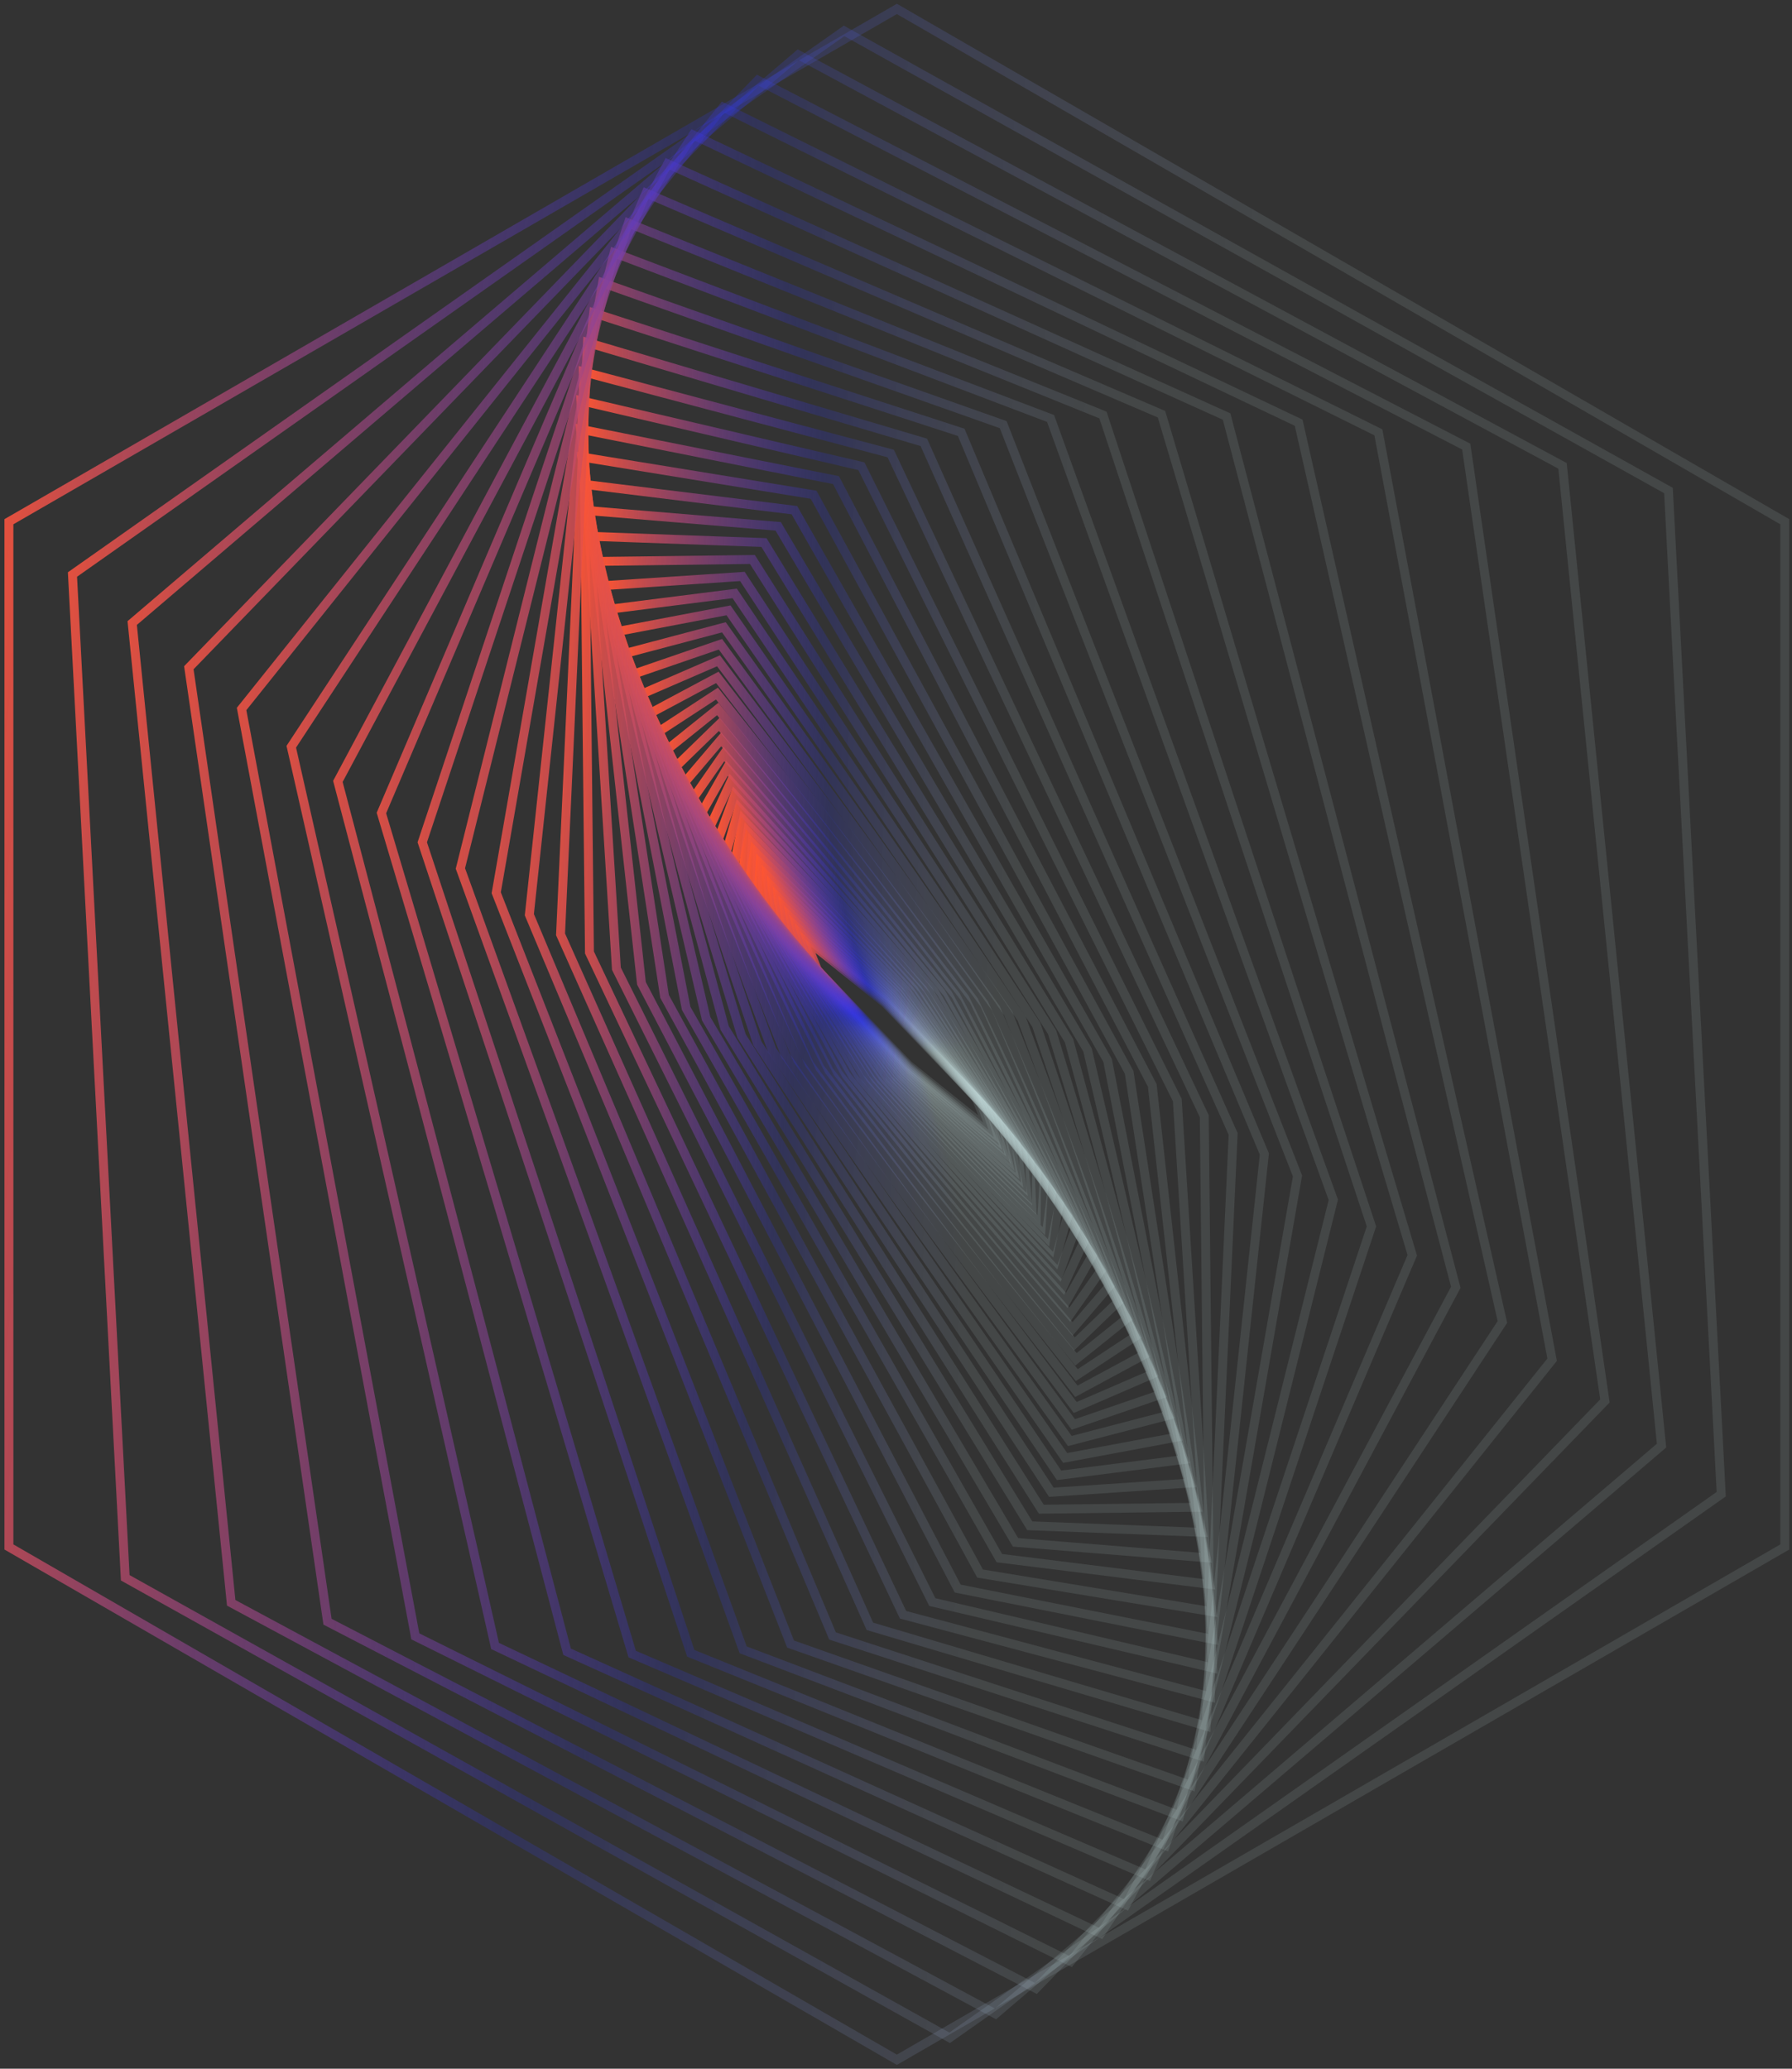 <svg width="201" height="232" viewBox="0 0 201 232" fill="none" xmlns="http://www.w3.org/2000/svg">
<rect x="0" y="0" width="201" height="232" fill="#333333" stroke="none"/>
<path d="M99.257 112.478L90.312 105.306L91.695 108.806L101.936 119.478L110.88 126.651L109.497 123.151L99.257 112.478Z" stroke="url(#paint0_linear_1123_14616)" stroke-miterlimit="10"/>
<path d="M99.299 112.349L89.836 104.571L91.132 108.201L101.891 119.651L111.354 127.429L110.058 123.756L99.299 112.349Z" stroke="url(#paint1_linear_1123_14616)" stroke-miterlimit="10"/>
<path d="M99.345 112.22L89.32 103.794L90.53 107.553L101.851 119.781L111.875 128.207L110.665 124.448L99.345 112.22Z" stroke="url(#paint2_linear_1123_14616)" stroke-miterlimit="10"/>
<path d="M99.43 112.09L88.758 102.93L89.924 106.862L101.764 119.911L112.436 129.028L111.27 125.139L99.43 112.09Z" stroke="url(#paint3_linear_1123_14616)" stroke-miterlimit="10"/>
<path d="M99.559 111.96L88.238 102.065L89.275 106.127L101.633 120.04L112.954 129.935L111.917 125.873L99.559 111.96Z" stroke="url(#paint4_linear_1123_14616)" stroke-miterlimit="10"/>
<path d="M99.688 111.788L87.676 101.158L88.626 105.306L101.503 120.17L113.515 130.843L112.564 126.651L99.688 111.788Z" stroke="url(#paint5_linear_1123_14616)" stroke-miterlimit="10"/>
<path d="M99.816 111.658L87.156 100.164L87.934 104.485L101.372 120.299L114.032 131.836L113.254 127.515L99.816 111.658Z" stroke="url(#paint6_linear_1123_14616)" stroke-miterlimit="10"/>
<path d="M99.992 111.571L86.598 99.127L87.203 103.577L101.202 120.429L114.597 132.83L113.992 128.379L99.992 111.571Z" stroke="url(#paint7_linear_1123_14616)" stroke-miterlimit="10"/>
<path d="M100.164 111.441L86.035 98.09L86.467 102.627L101.029 120.558L115.158 133.91L114.726 129.33L100.164 111.441Z" stroke="url(#paint8_linear_1123_14616)" stroke-miterlimit="10"/>
<path d="M100.38 111.312L85.473 96.967L85.689 101.633L100.812 120.645L115.719 135.034L115.503 130.367L100.38 111.312Z" stroke="url(#paint9_linear_1123_14616)" stroke-miterlimit="10"/>
<path d="M100.638 111.225L84.953 95.8L84.91 100.553L100.552 120.774L116.236 136.2L116.28 131.447L100.638 111.225Z" stroke="url(#paint10_linear_1123_14616)" stroke-miterlimit="10"/>
<path d="M100.898 111.139L84.392 94.59L84.09 99.429L100.293 120.861L116.799 137.41L117.101 132.57L100.898 111.139Z" stroke="url(#paint11_linear_1123_14616)" stroke-miterlimit="10"/>
<path d="M101.245 111.053L83.875 93.294L83.227 98.22L99.948 120.948L117.318 138.706L117.966 133.737L101.245 111.053Z" stroke="url(#paint12_linear_1123_14616)" stroke-miterlimit="10"/>
<path d="M101.591 111.009L83.357 91.954L82.363 96.966L99.604 120.99L117.838 140.002L118.831 135.033L101.591 111.009Z" stroke="url(#paint13_linear_1123_14616)" stroke-miterlimit="10"/>
<path d="M101.977 110.967L82.879 90.615L81.453 95.627L99.212 121.034L118.353 141.385L119.736 136.373L101.977 110.967Z" stroke="url(#paint14_linear_1123_14616)" stroke-miterlimit="10"/>
<path d="M102.454 110.923L82.405 89.145L80.547 94.201L98.738 121.034L118.787 142.811L120.645 137.755L102.454 110.923Z" stroke="url(#paint15_linear_1123_14616)" stroke-miterlimit="10"/>
<path d="M102.93 110.923L81.974 87.677L79.641 92.732L98.264 121.034L119.22 144.323L121.553 139.268L102.93 110.923Z" stroke="url(#paint16_linear_1123_14616)" stroke-miterlimit="10"/>
<path d="M103.489 110.966L81.539 86.164L78.688 91.176L97.699 121.033L119.649 145.835L122.501 140.823L103.489 110.966Z" stroke="url(#paint17_linear_1123_14616)" stroke-miterlimit="10"/>
<path d="M104.096 111.009L81.195 84.565L77.738 89.534L97.096 120.947L119.996 147.434L123.496 142.465L104.096 111.009Z" stroke="url(#paint18_linear_1123_14616)" stroke-miterlimit="10"/>
<path d="M104.745 111.139L80.894 82.924L76.746 87.806L96.449 120.861L120.3 149.033L124.449 144.194L104.745 111.139Z" stroke="url(#paint19_linear_1123_14616)" stroke-miterlimit="10"/>
<path d="M105.521 111.268L80.675 81.238L75.793 85.991L95.669 120.731L120.514 150.718L125.397 146.008L105.521 111.268Z" stroke="url(#paint20_linear_1123_14616)" stroke-miterlimit="10"/>
<path d="M106.3 111.441L80.504 79.51L74.801 84.09L94.893 120.558L120.688 152.446L126.392 147.866L106.3 111.441Z" stroke="url(#paint21_linear_1123_14616)" stroke-miterlimit="10"/>
<path d="M107.209 111.658L80.419 77.782L73.809 82.103L93.987 120.343L120.776 154.218L127.387 149.854L107.209 111.658Z" stroke="url(#paint22_linear_1123_14616)" stroke-miterlimit="10"/>
<path d="M108.2 111.916L80.46 75.967L72.856 80.028L92.991 120.083L120.731 156.033L128.335 151.928L108.2 111.916Z" stroke="url(#paint23_linear_1123_14616)" stroke-miterlimit="10"/>
<path d="M109.239 112.219L80.591 74.109L71.906 77.868L91.955 119.738L120.602 157.848L129.287 154.089L109.239 112.219Z" stroke="url(#paint24_linear_1123_14616)" stroke-miterlimit="10"/>
<path d="M110.406 112.608L80.808 72.251L71 75.621L90.79 119.348L120.388 159.749L130.196 156.378L110.406 112.608Z" stroke="url(#paint25_linear_1123_14616)" stroke-miterlimit="10"/>
<path d="M111.7 113.083L81.195 70.35L70.09 73.288L89.491 118.916L119.996 161.606L131.101 158.711L111.7 113.083Z" stroke="url(#paint26_linear_1123_14616)" stroke-miterlimit="10"/>
<path d="M113.083 113.646L81.714 68.449L69.227 70.826L88.109 118.355L119.478 163.508L131.966 161.175L113.083 113.646Z" stroke="url(#paint27_linear_1123_14616)" stroke-miterlimit="10"/>
<path d="M114.596 114.25L82.406 66.548L68.406 68.319L86.597 117.75L118.788 165.453L132.787 163.681L114.596 114.25Z" stroke="url(#paint28_linear_1123_14616)" stroke-miterlimit="10"/>
<path d="M116.238 114.941L83.27 64.647L67.672 65.683L84.955 117.015L117.924 167.354L133.522 166.317L116.238 114.941Z" stroke="url(#paint29_linear_1123_14616)" stroke-miterlimit="10"/>
<path d="M118.01 115.762L84.394 62.745L66.981 62.961L83.184 116.194L116.8 169.255L134.213 169.039L118.01 115.762Z" stroke="url(#paint30_linear_1123_14616)" stroke-miterlimit="10"/>
<path d="M119.911 116.713L85.689 60.844L66.375 60.152L81.282 115.287L115.503 171.112L134.818 171.847L119.911 116.713Z" stroke="url(#paint31_linear_1123_14616)" stroke-miterlimit="10"/>
<path d="M121.983 117.75L87.287 59.029L65.898 57.258L79.207 114.25L113.903 172.971L135.292 174.699L121.983 117.75Z" stroke="url(#paint32_linear_1123_14616)" stroke-miterlimit="10"/>
<path d="M124.232 118.916L89.104 57.214L65.512 54.319L76.962 113.083L112.091 174.742L135.683 177.68L124.232 118.916Z" stroke="url(#paint33_linear_1123_14616)" stroke-miterlimit="10"/>
<path d="M126.65 120.256L91.262 55.486L65.25 51.252L74.54 111.744L109.928 176.471L135.939 180.748L126.65 120.256Z" stroke="url(#paint34_linear_1123_14616)" stroke-miterlimit="10"/>
<path d="M129.243 121.725L93.769 53.844L65.121 48.141L71.948 110.275L107.422 178.156L136.07 183.859L129.243 121.725Z" stroke="url(#paint35_linear_1123_14616)" stroke-miterlimit="10"/>
<path d="M132.051 123.367L96.62 52.289L65.164 44.943L69.139 108.633L104.57 179.668L136.026 187.057L132.051 123.367Z" stroke="url(#paint36_linear_1123_14616)" stroke-miterlimit="10"/>
<path d="M135.078 125.181L99.906 50.862L65.426 41.702L66.117 106.818L101.289 181.093L135.77 190.297L135.078 125.181Z" stroke="url(#paint37_linear_1123_14616)" stroke-miterlimit="10"/>
<path d="M138.317 127.17L103.621 49.61L65.9 38.419L62.875 104.788L97.572 182.39L135.293 193.581L138.317 127.17Z" stroke="url(#paint38_linear_1123_14616)" stroke-miterlimit="10"/>
<path d="M141.817 129.416L107.812 48.486L66.591 35.092L59.375 102.584L93.38 183.471L134.601 196.908L141.817 129.416Z" stroke="url(#paint39_linear_1123_14616)" stroke-miterlimit="10"/>
<path d="M145.534 131.879L112.523 47.623L67.586 31.722L55.66 100.121L88.672 184.378L133.609 200.236L145.534 131.879Z" stroke="url(#paint40_linear_1123_14616)" stroke-miterlimit="10"/>
<path d="M149.552 134.559L117.836 46.931L68.881 28.352L51.641 97.399L83.356 185.026L132.311 203.606L149.552 134.559Z" stroke="url(#paint41_linear_1123_14616)" stroke-miterlimit="10"/>
<path d="M153.83 137.54L123.713 46.542L70.48 25.024L47.363 94.461L77.48 185.415L130.713 206.976L153.83 137.54Z" stroke="url(#paint42_linear_1123_14616)" stroke-miterlimit="10"/>
<path d="M158.408 140.78L130.279 46.455L72.466 21.653L42.781 91.176L70.91 185.501L128.723 210.303L158.408 140.78Z" stroke="url(#paint43_linear_1123_14616)" stroke-miterlimit="10"/>
<path d="M163.29 144.367L137.581 46.715L74.885 18.37L37.898 87.634L63.608 185.242L126.303 213.63L163.29 144.367Z" stroke="url(#paint44_linear_1123_14616)" stroke-miterlimit="10"/>
<path d="M168.52 148.255L145.663 47.406L77.739 15.129L32.672 83.744L55.529 184.593L123.453 216.827L168.52 148.255Z" stroke="url(#paint45_linear_1123_14616)" stroke-miterlimit="10"/>
<path d="M174.094 152.49L154.607 48.487L81.109 12.019L27.098 79.511L46.585 183.514L120.083 219.982L174.094 152.49Z" stroke="url(#paint46_linear_1123_14616)" stroke-miterlimit="10"/>
<path d="M180.015 157.113L164.46 50.085L84.999 8.993L21.18 74.886L36.735 181.871L116.196 223.006L180.015 157.113Z" stroke="url(#paint47_linear_1123_14616)" stroke-miterlimit="10"/>
<path d="M186.367 162.125L175.262 52.245L89.536 6.142L14.828 69.874L25.933 179.754L111.659 225.858L186.367 162.125Z" stroke="url(#paint48_linear_1123_14616)" stroke-miterlimit="10"/>
<path d="M193.062 167.57L187.143 55.011L94.676 3.463L8.129 64.43L14.049 176.946L106.515 228.537L193.062 167.57Z" stroke="url(#paint49_linear_1123_14616)" stroke-miterlimit="10"/>
<path d="M200.192 173.489V58.511L100.596 1L1 58.511V173.489L100.596 231L200.192 173.489Z" stroke="url(#paint50_linear_1123_14616)" stroke-miterlimit="10"/>
<defs>
<linearGradient id="paint0_linear_1123_14616" x1="90.312" y1="105.306" x2="113.158" y2="108.113" gradientUnits="userSpaceOnUse">
<stop stop-color="#FF5530"/>
<stop offset="0.349" stop-color="#2C34EB" stop-opacity="0.2"/>
<stop offset="0.656" stop-color="#DDF9F9" stop-opacity="0.1"/>
</linearGradient>
<linearGradient id="paint1_linear_1123_14616" x1="89.836" y1="104.571" x2="113.754" y2="107.443" gradientUnits="userSpaceOnUse">
<stop stop-color="#FF5530"/>
<stop offset="0.349" stop-color="#2C34EB" stop-opacity="0.2"/>
<stop offset="0.656" stop-color="#DDF9F9" stop-opacity="0.1"/>
</linearGradient>
<linearGradient id="paint2_linear_1123_14616" x1="89.32" y1="103.794" x2="114.404" y2="106.75" gradientUnits="userSpaceOnUse">
<stop stop-color="#FF5530"/>
<stop offset="0.349" stop-color="#2C34EB" stop-opacity="0.2"/>
<stop offset="0.656" stop-color="#DDF9F9" stop-opacity="0.1"/>
</linearGradient>
<linearGradient id="paint3_linear_1123_14616" x1="88.758" y1="102.93" x2="115.104" y2="105.979" gradientUnits="userSpaceOnUse">
<stop stop-color="#FF5530"/>
<stop offset="0.349" stop-color="#2C34EB" stop-opacity="0.2"/>
<stop offset="0.656" stop-color="#DDF9F9" stop-opacity="0.1"/>
</linearGradient>
<linearGradient id="paint4_linear_1123_14616" x1="88.238" y1="102.065" x2="115.754" y2="105.178" gradientUnits="userSpaceOnUse">
<stop stop-color="#FF5530"/>
<stop offset="0.349" stop-color="#2C34EB" stop-opacity="0.2"/>
<stop offset="0.656" stop-color="#DDF9F9" stop-opacity="0.1"/>
</linearGradient>
<linearGradient id="paint5_linear_1123_14616" x1="87.676" y1="101.158" x2="116.456" y2="104.354" gradientUnits="userSpaceOnUse">
<stop stop-color="#FF5530"/>
<stop offset="0.349" stop-color="#2C34EB" stop-opacity="0.2"/>
<stop offset="0.656" stop-color="#DDF9F9" stop-opacity="0.1"/>
</linearGradient>
<linearGradient id="paint6_linear_1123_14616" x1="87.156" y1="100.164" x2="117.109" y2="103.406" gradientUnits="userSpaceOnUse">
<stop stop-color="#FF5530"/>
<stop offset="0.349" stop-color="#2C34EB" stop-opacity="0.2"/>
<stop offset="0.656" stop-color="#DDF9F9" stop-opacity="0.1"/>
</linearGradient>
<linearGradient id="paint7_linear_1123_14616" x1="86.598" y1="99.127" x2="117.818" y2="102.435" gradientUnits="userSpaceOnUse">
<stop stop-color="#FF5530"/>
<stop offset="0.349" stop-color="#2C34EB" stop-opacity="0.2"/>
<stop offset="0.656" stop-color="#DDF9F9" stop-opacity="0.1"/>
</linearGradient>
<linearGradient id="paint8_linear_1123_14616" x1="86.035" y1="98.09" x2="118.523" y2="101.459" gradientUnits="userSpaceOnUse">
<stop stop-color="#FF5530"/>
<stop offset="0.349" stop-color="#2C34EB" stop-opacity="0.2"/>
<stop offset="0.656" stop-color="#DDF9F9" stop-opacity="0.1"/>
</linearGradient>
<linearGradient id="paint9_linear_1123_14616" x1="85.473" y1="96.967" x2="119.23" y2="100.388" gradientUnits="userSpaceOnUse">
<stop stop-color="#FF5530"/>
<stop offset="0.349" stop-color="#2C34EB" stop-opacity="0.2"/>
<stop offset="0.656" stop-color="#DDF9F9" stop-opacity="0.1"/>
</linearGradient>
<linearGradient id="paint10_linear_1123_14616" x1="84.91" y1="95.8" x2="119.937" y2="99.269" gradientUnits="userSpaceOnUse">
<stop stop-color="#FF5530"/>
<stop offset="0.349" stop-color="#2C34EB" stop-opacity="0.2"/>
<stop offset="0.656" stop-color="#DDF9F9" stop-opacity="0.1"/>
</linearGradient>
<linearGradient id="paint11_linear_1123_14616" x1="84.09" y1="94.59" x2="120.955" y2="98.215" gradientUnits="userSpaceOnUse">
<stop stop-color="#FF5530"/>
<stop offset="0.349" stop-color="#2C34EB" stop-opacity="0.2"/>
<stop offset="0.656" stop-color="#DDF9F9" stop-opacity="0.1"/>
</linearGradient>
<linearGradient id="paint12_linear_1123_14616" x1="83.227" y1="93.294" x2="122.028" y2="97.08" gradientUnits="userSpaceOnUse">
<stop stop-color="#FF5530"/>
<stop offset="0.349" stop-color="#2C34EB" stop-opacity="0.2"/>
<stop offset="0.656" stop-color="#DDF9F9" stop-opacity="0.1"/>
</linearGradient>
<linearGradient id="paint13_linear_1123_14616" x1="82.363" y1="91.954" x2="123.101" y2="95.898" gradientUnits="userSpaceOnUse">
<stop stop-color="#FF5530"/>
<stop offset="0.349" stop-color="#2C34EB" stop-opacity="0.2"/>
<stop offset="0.656" stop-color="#DDF9F9" stop-opacity="0.1"/>
</linearGradient>
<linearGradient id="paint14_linear_1123_14616" x1="81.453" y1="90.615" x2="124.223" y2="94.729" gradientUnits="userSpaceOnUse">
<stop stop-color="#FF5530"/>
<stop offset="0.349" stop-color="#2C34EB" stop-opacity="0.2"/>
<stop offset="0.656" stop-color="#DDF9F9" stop-opacity="0.1"/>
</linearGradient>
<linearGradient id="paint15_linear_1123_14616" x1="80.547" y1="89.145" x2="125.352" y2="93.416" gradientUnits="userSpaceOnUse">
<stop stop-color="#FF5530"/>
<stop offset="0.349" stop-color="#2C34EB" stop-opacity="0.2"/>
<stop offset="0.656" stop-color="#DDF9F9" stop-opacity="0.1"/>
</linearGradient>
<linearGradient id="paint16_linear_1123_14616" x1="79.641" y1="87.677" x2="126.482" y2="92.097" gradientUnits="userSpaceOnUse">
<stop stop-color="#FF5530"/>
<stop offset="0.349" stop-color="#2C34EB" stop-opacity="0.2"/>
<stop offset="0.656" stop-color="#DDF9F9" stop-opacity="0.1"/>
</linearGradient>
<linearGradient id="paint17_linear_1123_14616" x1="78.688" y1="86.164" x2="127.66" y2="90.751" gradientUnits="userSpaceOnUse">
<stop stop-color="#FF5530"/>
<stop offset="0.349" stop-color="#2C34EB" stop-opacity="0.2"/>
<stop offset="0.656" stop-color="#DDF9F9" stop-opacity="0.1"/>
</linearGradient>
<linearGradient id="paint18_linear_1123_14616" x1="77.738" y1="84.565" x2="128.892" y2="89.314" gradientUnits="userSpaceOnUse">
<stop stop-color="#FF5530"/>
<stop offset="0.349" stop-color="#2C34EB" stop-opacity="0.2"/>
<stop offset="0.656" stop-color="#DDF9F9" stop-opacity="0.1"/>
</linearGradient>
<linearGradient id="paint19_linear_1123_14616" x1="76.746" y1="82.924" x2="130.081" y2="87.833" gradientUnits="userSpaceOnUse">
<stop stop-color="#FF5530"/>
<stop offset="0.349" stop-color="#2C34EB" stop-opacity="0.2"/>
<stop offset="0.656" stop-color="#DDF9F9" stop-opacity="0.1"/>
</linearGradient>
<linearGradient id="paint20_linear_1123_14616" x1="75.793" y1="81.238" x2="131.264" y2="86.29" gradientUnits="userSpaceOnUse">
<stop stop-color="#FF5530"/>
<stop offset="0.349" stop-color="#2C34EB" stop-opacity="0.2"/>
<stop offset="0.656" stop-color="#DDF9F9" stop-opacity="0.1"/>
</linearGradient>
<linearGradient id="paint21_linear_1123_14616" x1="74.801" y1="79.51" x2="132.503" y2="84.716" gradientUnits="userSpaceOnUse">
<stop stop-color="#FF5530"/>
<stop offset="0.349" stop-color="#2C34EB" stop-opacity="0.2"/>
<stop offset="0.656" stop-color="#DDF9F9" stop-opacity="0.1"/>
</linearGradient>
<linearGradient id="paint22_linear_1123_14616" x1="73.809" y1="77.782" x2="133.742" y2="83.141" gradientUnits="userSpaceOnUse">
<stop stop-color="#FF5530"/>
<stop offset="0.349" stop-color="#2C34EB" stop-opacity="0.2"/>
<stop offset="0.656" stop-color="#DDF9F9" stop-opacity="0.1"/>
</linearGradient>
<linearGradient id="paint23_linear_1123_14616" x1="72.856" y1="75.967" x2="134.927" y2="81.453" gradientUnits="userSpaceOnUse">
<stop stop-color="#FF5530"/>
<stop offset="0.349" stop-color="#2C34EB" stop-opacity="0.2"/>
<stop offset="0.656" stop-color="#DDF9F9" stop-opacity="0.1"/>
</linearGradient>
<linearGradient id="paint24_linear_1123_14616" x1="71.906" y1="74.109" x2="136.116" y2="79.722" gradientUnits="userSpaceOnUse">
<stop stop-color="#FF5530"/>
<stop offset="0.349" stop-color="#2C34EB" stop-opacity="0.2"/>
<stop offset="0.656" stop-color="#DDF9F9" stop-opacity="0.1"/>
</linearGradient>
<linearGradient id="paint25_linear_1123_14616" x1="71" y1="72.251" x2="137.253" y2="77.968" gradientUnits="userSpaceOnUse">
<stop stop-color="#FF5530"/>
<stop offset="0.349" stop-color="#2C34EB" stop-opacity="0.2"/>
<stop offset="0.656" stop-color="#DDF9F9" stop-opacity="0.1"/>
</linearGradient>
<linearGradient id="paint26_linear_1123_14616" x1="70.09" y1="70.35" x2="138.386" y2="76.174" gradientUnits="userSpaceOnUse">
<stop stop-color="#FF5530"/>
<stop offset="0.349" stop-color="#2C34EB" stop-opacity="0.2"/>
<stop offset="0.656" stop-color="#DDF9F9" stop-opacity="0.1"/>
</linearGradient>
<linearGradient id="paint27_linear_1123_14616" x1="69.227" y1="68.449" x2="139.47" y2="74.363" gradientUnits="userSpaceOnUse">
<stop stop-color="#FF5530"/>
<stop offset="0.349" stop-color="#2C34EB" stop-opacity="0.2"/>
<stop offset="0.656" stop-color="#DDF9F9" stop-opacity="0.1"/>
</linearGradient>
<linearGradient id="paint28_linear_1123_14616" x1="68.406" y1="66.548" x2="140.502" y2="72.534" gradientUnits="userSpaceOnUse">
<stop stop-color="#FF5530"/>
<stop offset="0.349" stop-color="#2C34EB" stop-opacity="0.2"/>
<stop offset="0.656" stop-color="#DDF9F9" stop-opacity="0.1"/>
</linearGradient>
<linearGradient id="paint29_linear_1123_14616" x1="67.672" y1="64.647" x2="141.428" y2="70.678" gradientUnits="userSpaceOnUse">
<stop stop-color="#FF5530"/>
<stop offset="0.349" stop-color="#2C34EB" stop-opacity="0.2"/>
<stop offset="0.656" stop-color="#DDF9F9" stop-opacity="0.1"/>
</linearGradient>
<linearGradient id="paint30_linear_1123_14616" x1="66.981" y1="62.745" x2="142.301" y2="68.809" gradientUnits="userSpaceOnUse">
<stop stop-color="#FF5530"/>
<stop offset="0.349" stop-color="#2C34EB" stop-opacity="0.2"/>
<stop offset="0.656" stop-color="#DDF9F9" stop-opacity="0.1"/>
</linearGradient>
<linearGradient id="paint31_linear_1123_14616" x1="66.375" y1="60.152" x2="143.079" y2="66.147" gradientUnits="userSpaceOnUse">
<stop stop-color="#FF5530"/>
<stop offset="0.349" stop-color="#2C34EB" stop-opacity="0.2"/>
<stop offset="0.656" stop-color="#DDF9F9" stop-opacity="0.1"/>
</linearGradient>
<linearGradient id="paint32_linear_1123_14616" x1="65.898" y1="57.258" x2="143.701" y2="63.121" gradientUnits="userSpaceOnUse">
<stop stop-color="#FF5530"/>
<stop offset="0.349" stop-color="#2C34EB" stop-opacity="0.2"/>
<stop offset="0.656" stop-color="#DDF9F9" stop-opacity="0.1"/>
</linearGradient>
<linearGradient id="paint33_linear_1123_14616" x1="65.512" y1="54.319" x2="144.219" y2="60.03" gradientUnits="userSpaceOnUse">
<stop stop-color="#FF5530"/>
<stop offset="0.349" stop-color="#2C34EB" stop-opacity="0.2"/>
<stop offset="0.656" stop-color="#DDF9F9" stop-opacity="0.1"/>
</linearGradient>
<linearGradient id="paint34_linear_1123_14616" x1="65.25" y1="51.252" x2="144.571" y2="56.775" gradientUnits="userSpaceOnUse">
<stop stop-color="#FF5530"/>
<stop offset="0.349" stop-color="#2C34EB" stop-opacity="0.2"/>
<stop offset="0.656" stop-color="#DDF9F9" stop-opacity="0.1"/>
</linearGradient>
<linearGradient id="paint35_linear_1123_14616" x1="65.121" y1="48.141" x2="144.765" y2="53.451" gradientUnits="userSpaceOnUse">
<stop stop-color="#FF5530"/>
<stop offset="0.349" stop-color="#2C34EB" stop-opacity="0.2"/>
<stop offset="0.656" stop-color="#DDF9F9" stop-opacity="0.1"/>
</linearGradient>
<linearGradient id="paint36_linear_1123_14616" x1="65.164" y1="44.943" x2="144.743" y2="50.005" gradientUnits="userSpaceOnUse">
<stop stop-color="#FF5530"/>
<stop offset="0.349" stop-color="#2C34EB" stop-opacity="0.2"/>
<stop offset="0.656" stop-color="#DDF9F9" stop-opacity="0.1"/>
</linearGradient>
<linearGradient id="paint37_linear_1123_14616" x1="65.426" y1="41.702" x2="144.454" y2="46.474" gradientUnits="userSpaceOnUse">
<stop stop-color="#FF5530"/>
<stop offset="0.349" stop-color="#2C34EB" stop-opacity="0.2"/>
<stop offset="0.656" stop-color="#DDF9F9" stop-opacity="0.1"/>
</linearGradient>
<linearGradient id="paint38_linear_1123_14616" x1="62.875" y1="38.419" x2="147.614" y2="43.674" gradientUnits="userSpaceOnUse">
<stop stop-color="#FF5530"/>
<stop offset="0.349" stop-color="#2C34EB" stop-opacity="0.2"/>
<stop offset="0.656" stop-color="#DDF9F9" stop-opacity="0.1"/>
</linearGradient>
<linearGradient id="paint39_linear_1123_14616" x1="59.375" y1="35.092" x2="151.942" y2="41.107" gradientUnits="userSpaceOnUse">
<stop stop-color="#FF5530"/>
<stop offset="0.349" stop-color="#2C34EB" stop-opacity="0.2"/>
<stop offset="0.656" stop-color="#DDF9F9" stop-opacity="0.1"/>
</linearGradient>
<linearGradient id="paint40_linear_1123_14616" x1="55.66" y1="31.722" x2="156.531" y2="38.584" gradientUnits="userSpaceOnUse">
<stop stop-color="#FF5530"/>
<stop offset="0.349" stop-color="#2C34EB" stop-opacity="0.2"/>
<stop offset="0.656" stop-color="#DDF9F9" stop-opacity="0.1"/>
</linearGradient>
<linearGradient id="paint41_linear_1123_14616" x1="51.641" y1="28.352" x2="161.482" y2="36.179" gradientUnits="userSpaceOnUse">
<stop stop-color="#FF5530"/>
<stop offset="0.349" stop-color="#2C34EB" stop-opacity="0.2"/>
<stop offset="0.656" stop-color="#DDF9F9" stop-opacity="0.1"/>
</linearGradient>
<linearGradient id="paint42_linear_1123_14616" x1="47.363" y1="25.024" x2="166.744" y2="33.934" gradientUnits="userSpaceOnUse">
<stop stop-color="#FF5530"/>
<stop offset="0.349" stop-color="#2C34EB" stop-opacity="0.2"/>
<stop offset="0.656" stop-color="#DDF9F9" stop-opacity="0.1"/>
</linearGradient>
<linearGradient id="paint43_linear_1123_14616" x1="42.781" y1="21.653" x2="172.364" y2="31.784" gradientUnits="userSpaceOnUse">
<stop stop-color="#FF5530"/>
<stop offset="0.349" stop-color="#2C34EB" stop-opacity="0.2"/>
<stop offset="0.656" stop-color="#DDF9F9" stop-opacity="0.1"/>
</linearGradient>
<linearGradient id="paint44_linear_1123_14616" x1="37.898" y1="18.37" x2="178.342" y2="29.874" gradientUnits="userSpaceOnUse">
<stop stop-color="#FF5530"/>
<stop offset="0.349" stop-color="#2C34EB" stop-opacity="0.2"/>
<stop offset="0.656" stop-color="#DDF9F9" stop-opacity="0.1"/>
</linearGradient>
<linearGradient id="paint45_linear_1123_14616" x1="32.672" y1="15.129" x2="184.725" y2="28.192" gradientUnits="userSpaceOnUse">
<stop stop-color="#FF5530"/>
<stop offset="0.349" stop-color="#2C34EB" stop-opacity="0.2"/>
<stop offset="0.656" stop-color="#DDF9F9" stop-opacity="0.1"/>
</linearGradient>
<linearGradient id="paint46_linear_1123_14616" x1="27.098" y1="12.019" x2="191.507" y2="26.841" gradientUnits="userSpaceOnUse">
<stop stop-color="#FF5530"/>
<stop offset="0.349" stop-color="#2C34EB" stop-opacity="0.2"/>
<stop offset="0.656" stop-color="#DDF9F9" stop-opacity="0.1"/>
</linearGradient>
<linearGradient id="paint47_linear_1123_14616" x1="21.18" y1="8.993" x2="198.684" y2="25.797" gradientUnits="userSpaceOnUse">
<stop stop-color="#FF5530"/>
<stop offset="0.349" stop-color="#2C34EB" stop-opacity="0.2"/>
<stop offset="0.656" stop-color="#DDF9F9" stop-opacity="0.1"/>
</linearGradient>
<linearGradient id="paint48_linear_1123_14616" x1="14.828" y1="6.142" x2="206.347" y2="25.214" gradientUnits="userSpaceOnUse">
<stop stop-color="#FF5530"/>
<stop offset="0.349" stop-color="#2C34EB" stop-opacity="0.2"/>
<stop offset="0.656" stop-color="#DDF9F9" stop-opacity="0.1"/>
</linearGradient>
<linearGradient id="paint49_linear_1123_14616" x1="8.129" y1="3.463" x2="214.385" y2="25.079" gradientUnits="userSpaceOnUse">
<stop stop-color="#FF5530"/>
<stop offset="0.349" stop-color="#2C34EB" stop-opacity="0.2"/>
<stop offset="0.656" stop-color="#DDF9F9" stop-opacity="0.1"/>
</linearGradient>
<linearGradient id="paint50_linear_1123_14616" x1="1" y1="1" x2="222.892" y2="25.512" gradientUnits="userSpaceOnUse">
<stop stop-color="#FF5530"/>
<stop offset="0.349" stop-color="#2C34EB" stop-opacity="0.2"/>
<stop offset="0.656" stop-color="#DDF9F9" stop-opacity="0.1"/>
</linearGradient>
</defs>
</svg>
